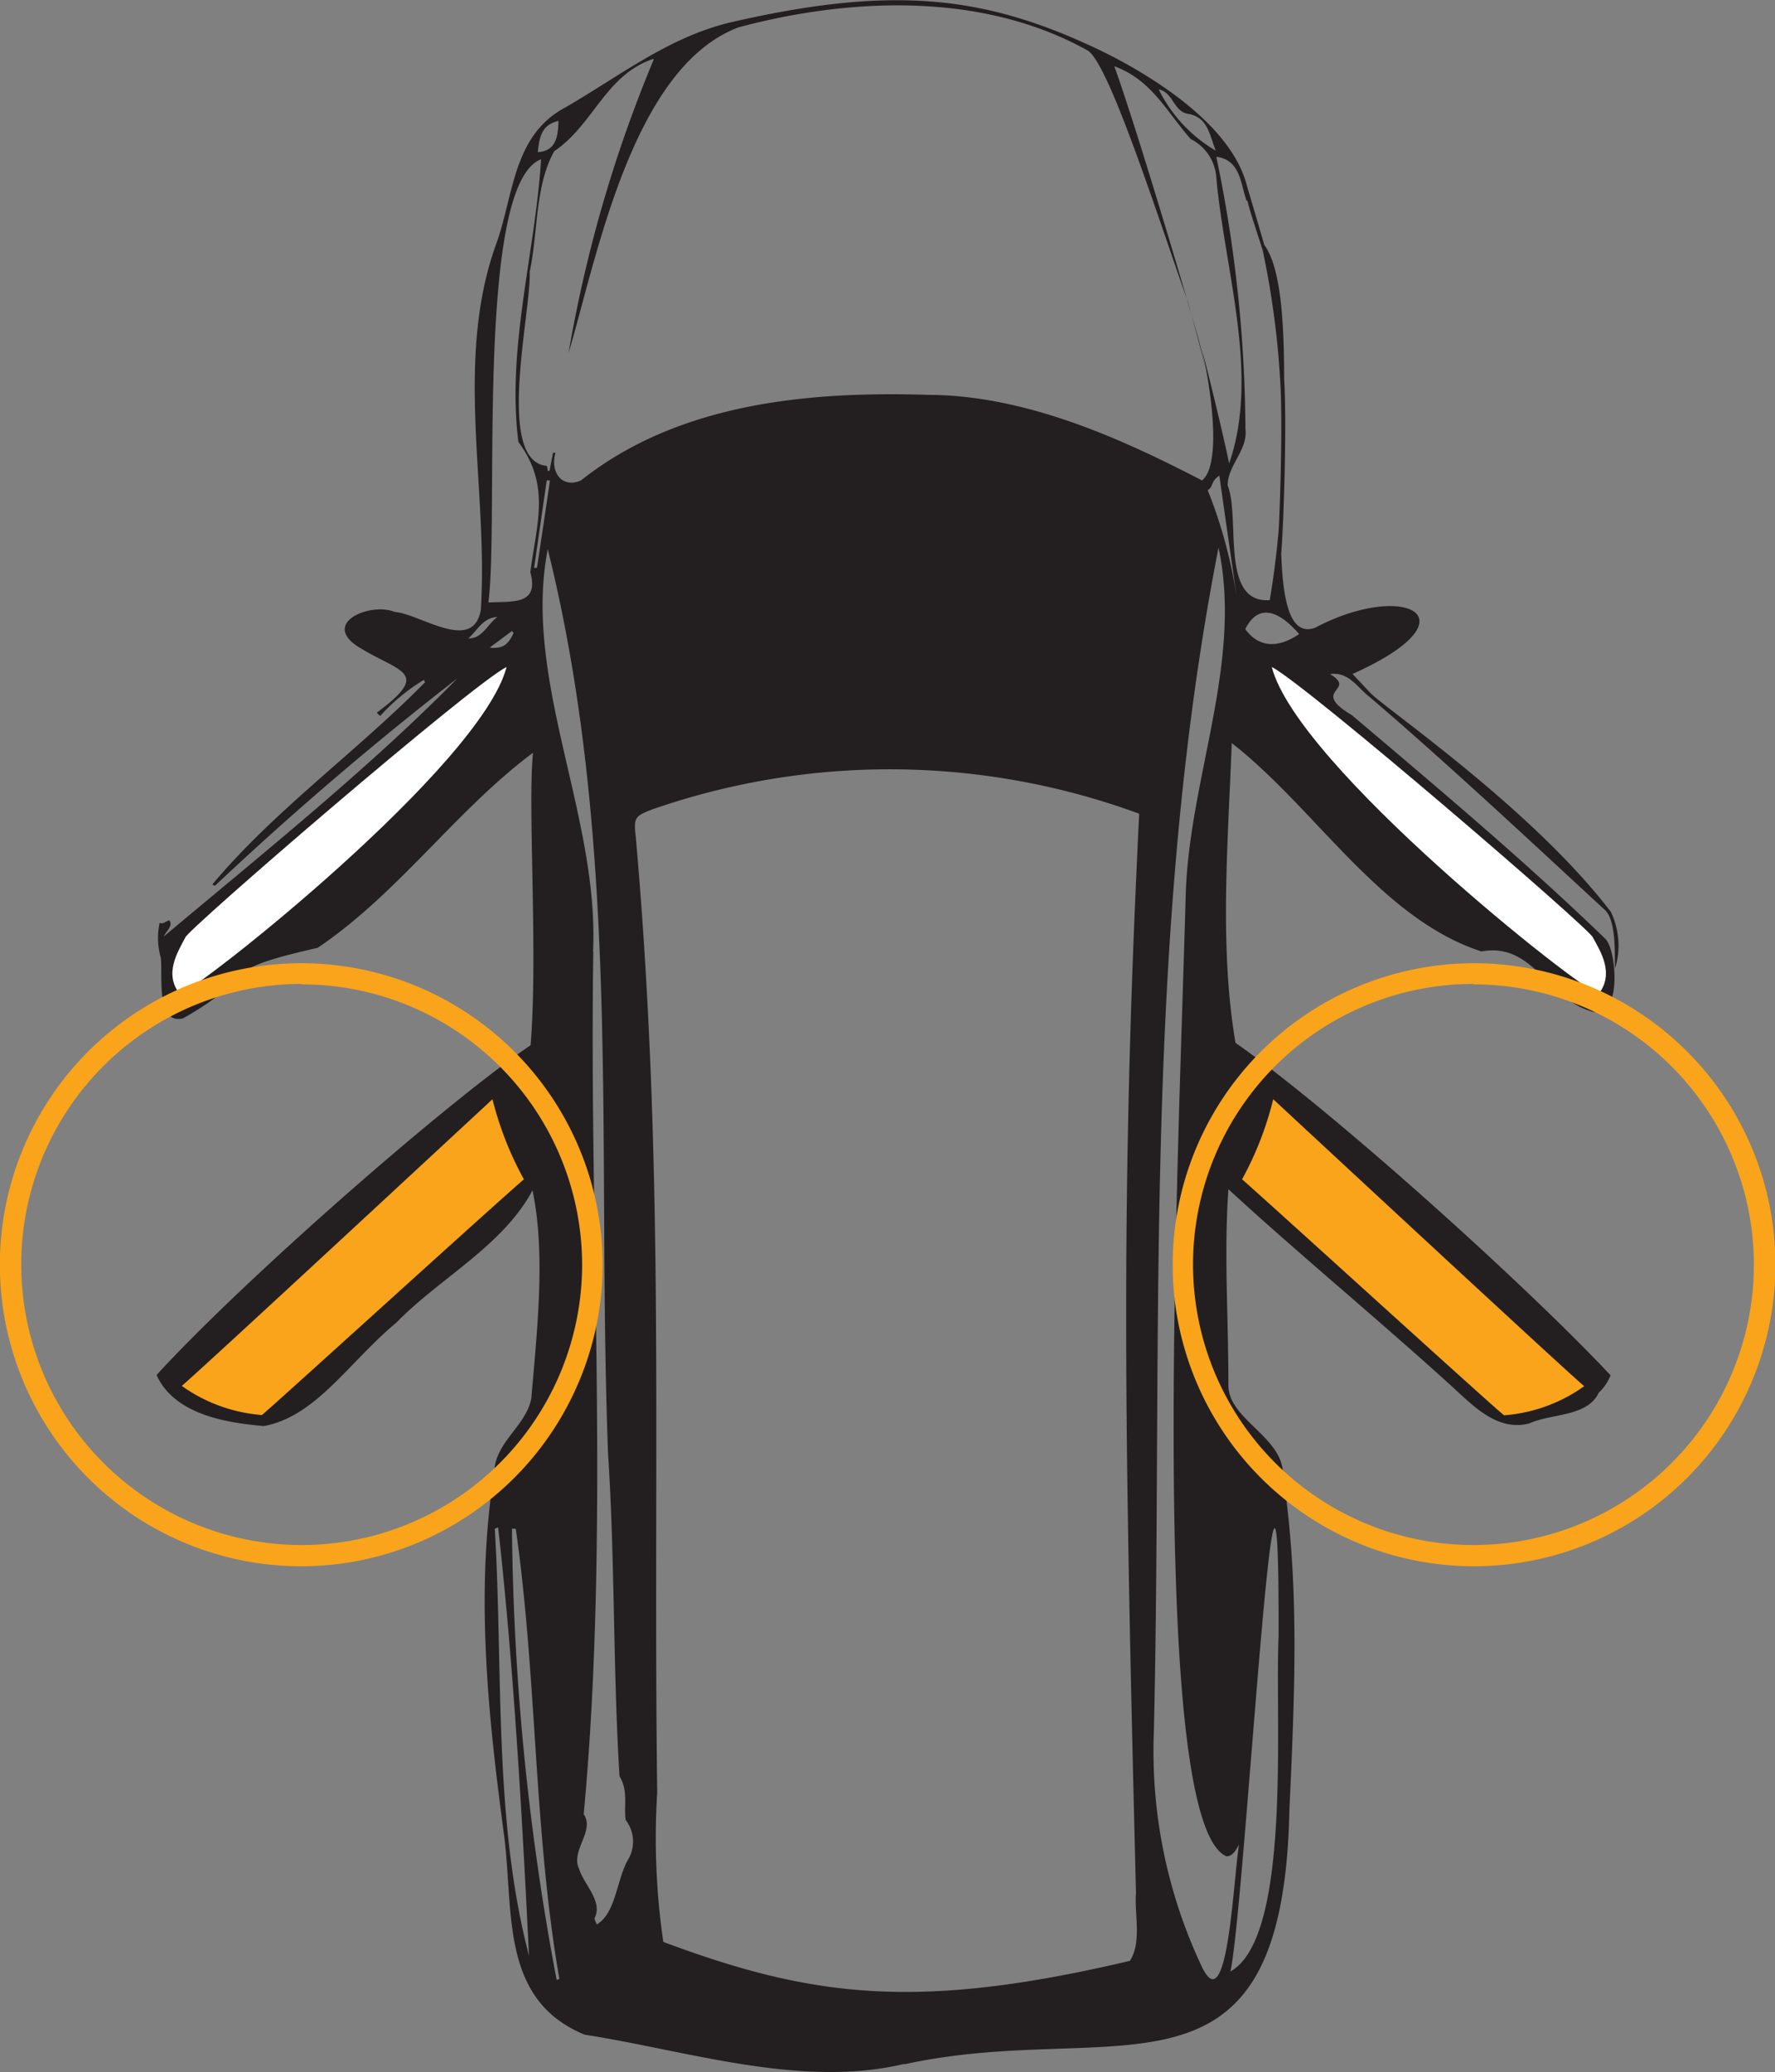 <svg xmlns="http://www.w3.org/2000/svg" viewBox="0 0 121.97 142.33"><rect x="0" y="0" width="121.97" height="142.33" fill="#808080" stroke="none"/><defs><style>.cls-1{fill:#231f20;}.cls-2{fill:#fff;}.cls-3{fill:#f9a41b;}</style></defs><title>carro_traseiro</title><g id="Layer_2" data-name="Layer 2"><g id="Layer_3" data-name="Layer 3"><path class="cls-1" d="M62.13,141.79c14.55-3.2,26,4,26.47-17.39.37-8.19.71-15.41-.44-23.13,0-2.6-3.75-3.75-3.75-6.13,0-4.82-.31-9,0-13.46C89.1,86,94.35,90.32,99.52,95c1.55,1.38,3.26,3.36,5.56,2.77,1.5-.69,4-.45,4.77-2.1a3.33,3.33,0,0,0,.82-1.21c-6-6.39-19.36-18.37-25.77-22.83-1.13-6.58-.51-13.84-.26-20.59,5.73,4.45,10.23,12.07,17.16,14.31,3.48-.65,4.52,3.16,7.42,4.07,2.29.92,1.9-4.17,1.09-4.94-5.55-5.36-11.5-10.35-17.39-15.34-3-1.79.41-1.68-1.53-2.84,1.29-.18,1.87.91,2.71,1.56,5.31,4.53,11.38,10.21,16.17,14.63.91.8.63,3.88.72,4a5.36,5.36,0,0,0-.3-3.86c-5.35-7-15.17-13.73-16.49-15h0l-1.26-1.34c8.59-3.84,3.63-6.45-2.58-3.17-1.67.59-2.2-1.67-2.32-5.1.18-2.28.39-9,.2-12,0-4-.24-7.67-1.36-9.19,0,0-1.17-4-1.18-4h0C84.36,7.28,75.32,3.33,74.86,3.11,67.49-.27,61.25-1,50.32,1.51c-4.38,1-7.84,3.8-11.6,5.94-3.42,1.9-3.43,5.86-4.56,9.13-3,8.08-.59,16.93-1.12,25.31-.53,3-4.12.29-5.92.14-1.62-.67-5,.7-2.59,2.34,2.89,1.84,5.22,1.71,1.36,4.58l.23.23a13.51,13.51,0,0,1,3-2.48l.09.16c-4.69,4.76-10.39,8.83-14.62,13.89l.18.09q8-7.53,16.65-14.24c-5.94,6.07-13.57,12.19-20.16,17.72.15-.37.66-.73.37-1.11-.22.06-.45.3-.66.17a4.92,4.92,0,0,0,.08,2.4c.14,1.18-.36,4.65,1.54,4.16,5.57-3.16,1.78-3.14,9.24-4.84,5.55-3.74,9.52-9.47,14.8-13.4-.39,3.57.35,13.71-.17,20.09-5.88,4-19.72,16.12-25.7,22.65,1.33,3,5.62,3.33,7.35,3.51,3.6-.64,5.87-4.4,9.12-7.1,3-3.08,7.31-5.26,9.36-9.09.92,4.32.31,9.68-.08,14.28-.36,1.93-2.5,3-2.55,5.1-1.31,8.3-.43,16.66.68,24.93.67,5.23-.29,11.28,5.53,13.68,7.08,1.1,14.91,3.71,22,2m25.69-29.34c-.27,5.48.93,20.64-3.31,23,1-4.56,3.37-47.35,3.31-23m1.41-68.86c-1.46,1-2.78.93-3.7-.34,1-2,2.55-1,3.7.34M81.48,61.37c-.53,19.14-2.6,63.75,2.79,66.13.38,0,.57-.27.87-.8-.4,2.42-.77,12.17-2.56,8.37a34.6,34.6,0,0,1-3.29-16.18c.63-27.2-.81-54.44,4.44-81.27,1.68,7.81-2,15.83-2.25,23.75M45.16,123.12c-.3-23,.56-42.67-1.47-65.61-.15-1.33-.1-1.45,1.14-1.92a49.7,49.7,0,0,1,33.45.3c-1.31,26.58-1,42.62-.22,74.17-.13,1.24.42,3.36-.42,4.62-14.6,3.44-21.82,2.52-32.06-1.3a49.56,49.56,0,0,1-.42-10.26M36.9,39l-.2,0,.87-6,.22,0c-.29,2-.59,4-.89,6m46.89-6.32c.41,2.91.81,5.65,1.2,8.39a33.09,33.09,0,0,0-2-7.4c.41-.26.19-.61.8-1m1.93-18.87c.14.68,1.08,3.44,1.06,3.45A60.07,60.07,0,0,1,88,26.68c.11,2.6,0,7-.13,9.69-.15,1.66-.35,3.29-.62,4.85-3.43.24-2-5.61-2.89-7.88,0-1.39,1.4-2.43,1.22-3.88a93.17,93.17,0,0,0-2-18.69c1.63.21,1.65,1.75,2.07,3m-4-5.95c1.35.24,1.45,1.41,1.89,2.53a10.07,10.07,0,0,1-3.92-4.21c1,.2,1,1.49,2,1.68M44.92,4.09a92.83,92.83,0,0,0-5.85,20.15C41,17.77,43.42,4.65,50.74,1.88,57.3.12,66.9-.91,74.76,3.48c1.5,1,4.87,11.64,6.89,17.31.41,1.5.81,3,1.2,4.52-.26-1.19-.6-2.46-1-3.76.81,2.73-3.47-12-5.28-17,2.57.94,3.58,3.11,5.25,5a3.2,3.2,0,0,1,1.76,2.64c.56,6.34,3,13.56.88,19.64C84,29.61,83.15,26.16,82.6,24c.82,3.74,1.21,8,0,9-5.46-2.83-12.06-5.85-18.8-5.88-8.24-.26-17.18.56-23.88,5.88-1.3.57-2.13-.56-1.75-1.9H38l-.24,1.24h-.13c0-.09,0-.18-.06-.34-3.55-.33-1.07-10.49-1.17-13.35.58-2.68.35-5.91,1.69-8.27,2.69-1.81,3.52-5.24,6.79-6.33M38.37,8.3c0,1.47-.41,2.08-1.41,2.15.11-1.37.46-1.9,1.41-2.15m-1.19,2.64c-.4,6.46-2.37,12.89-1.56,19.41,2.21,3,1.28,5.49.82,8.95.62,2.25-1.16,2-2.88,2.08.75-5.62-.92-28.72,3.62-30.44m-3,31.44c-.69.48-1,1.48-2,1.47.63-.55,1-1.43,2-1.47m-.49,2.07,1.49-1.11.11.15c-.39.82-.74,1.06-1.6,1m7.06,20.91c.46-9.29-4.86-18.7-3.11-27.68C42.72,58.19,41,79,41.78,99.77c.48,7.34.34,14.92.79,22.23.61,1,.29,2,.42,3a2.43,2.43,0,0,1,.23,2.62c-.85,1.37-.86,3.76-2.21,4.56-.06-.16-.2-.38-.14-.46.55-1.15-.74-2.27-1.08-3.36-.6-1.25,1.11-2.61.32-3.75,1.81-19.51.36-39.57.66-59.29M34,105l.23-.09c1.07,9.52,1.66,20,2.12,29.41C33.9,125,34.58,114.71,34,105m1.23,0h.21c1.47,10.23,1.22,20.72,3,30.93l-.19.06a174.36,174.36,0,0,1-3.07-31"/><path class="cls-2" d="M109.46,64.4c.09-.35-19.68-17.36-22.07-18.59,1.74,6.78,21.23,22.19,22.46,22.46C110.94,66.88,110,65.37,109.46,64.4Z"/><path class="cls-2" d="M12.73,64.4C12.64,64.05,32.42,47,34.81,45.81,33.06,52.59,13.58,68,12.35,68.27,11.25,66.88,12.22,65.37,12.73,64.4Z"/><path class="cls-3" d="M87.49,75.5A22.6,22.6,0,0,1,85.35,81c2.89,2.56,16.85,15.27,18,16.21a10.89,10.89,0,0,0,5.51-2C107.5,94.08,87.49,75.5,87.49,75.5Z"/><path class="cls-3" d="M33.84,75.5A22.83,22.83,0,0,0,36,81C33.08,83.54,19.12,96.25,18,97.19a10.92,10.92,0,0,1-5.51-2C13.82,94.08,33.84,75.5,33.84,75.5Z"/><path class="cls-3" d="M20.7,107.58A20.71,20.71,0,1,1,41.41,86.87,20.73,20.73,0,0,1,20.7,107.58Zm0-40A19.27,19.27,0,1,0,40,86.87,19.28,19.28,0,0,0,20.7,67.61Z"/><path class="cls-3" d="M101.26,107.58A20.71,20.71,0,1,1,122,86.87,20.73,20.73,0,0,1,101.26,107.58Zm0-40a19.27,19.27,0,1,0,19.26,19.26A19.28,19.28,0,0,0,101.26,67.61Z"/></g></g></svg>